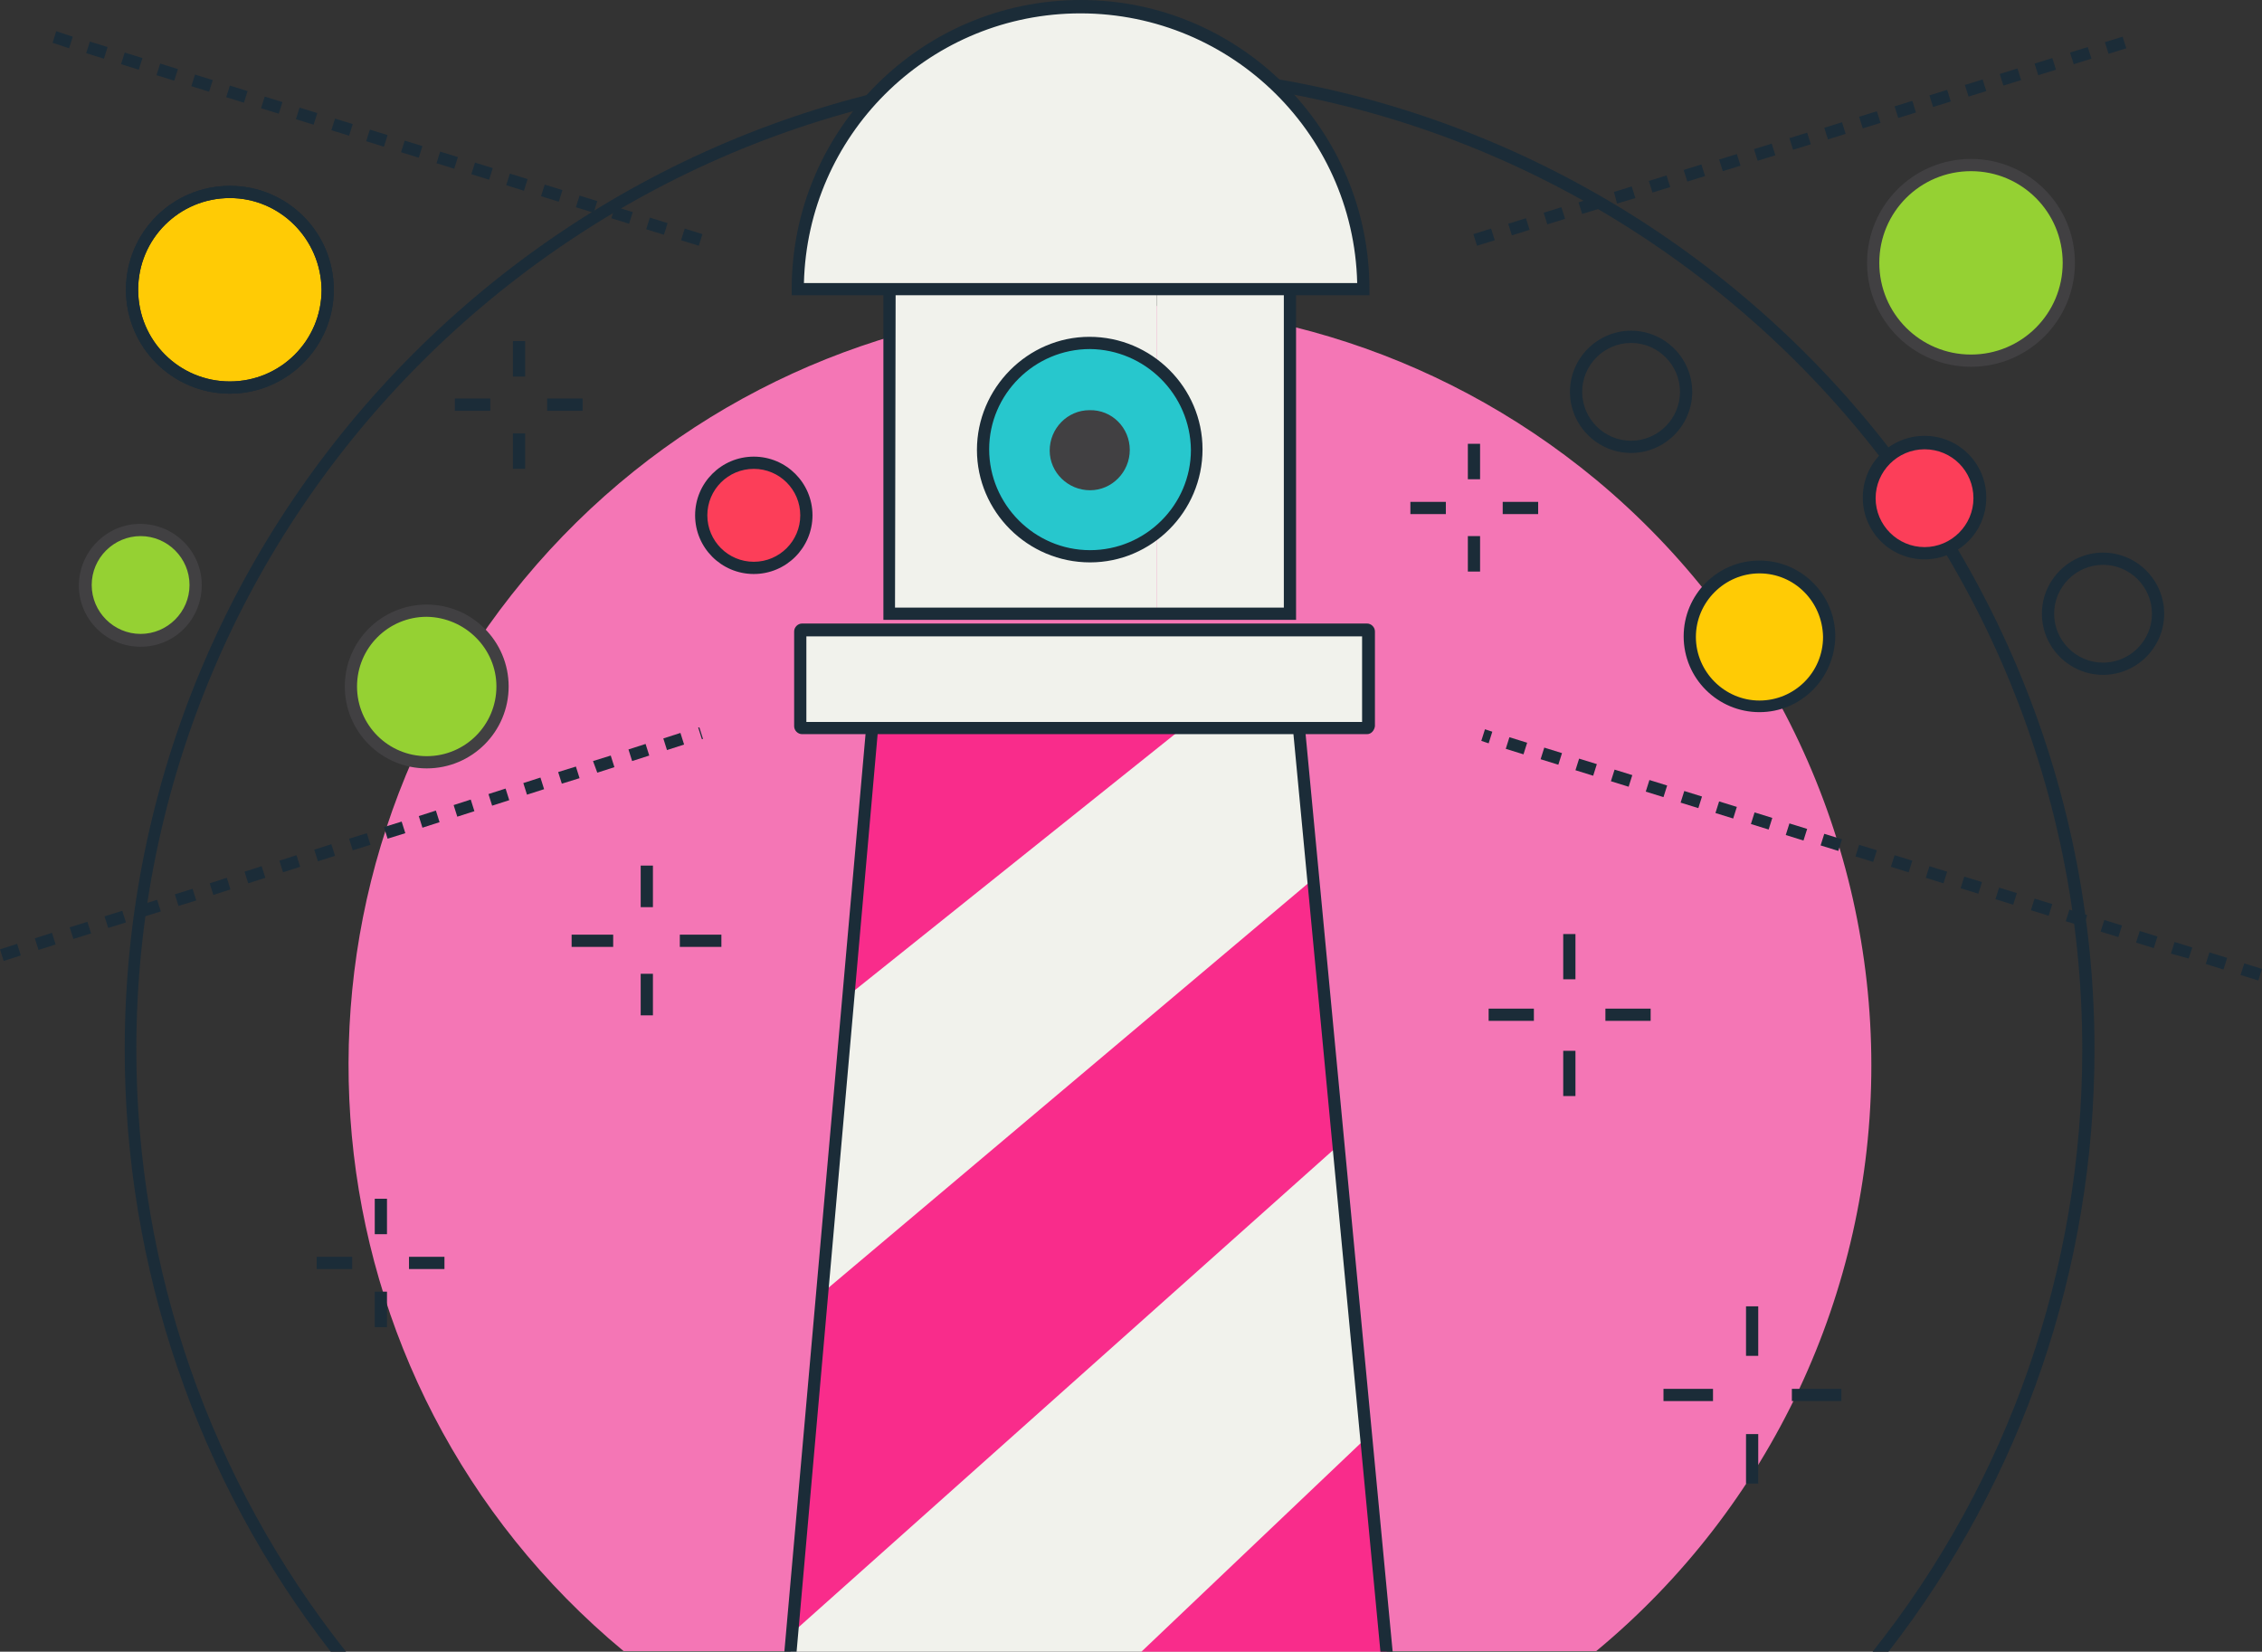 <?xml version="1.0" encoding="utf-8"?>
<!-- Generator: Adobe Illustrator 23.0.2, SVG Export Plug-In . SVG Version: 6.00 Build 0)  -->
<svg version="1.1" id="Layer_1" xmlns="http://www.w3.org/2000/svg" xmlns:xlink="http://www.w3.org/1999/xlink" x="0px" y="0px"
	 viewBox="0 0 370 270.2" style="enable-background:new 0 0 370 270.2;" xml:space="preserve">
<rect x="0" y="0" width="370" height="270.2" fill="#333333" stroke="none"/>
<style type="text/css">
	.st0{fill:#F476B5;}
	.st1{fill:#F1F2EC;}
	.st2{fill:#F92C8B;}
	.st3{fill:#1B2C38;}
	.st4{fill:#27C7CD;}
	.st5{fill:#414042;}
	.st6{fill:#95D133;}
	.st7{fill:#FC3E59;}
	.st8{fill:#F9D657;}
	.st9{fill:#FFCB05;}
	.st10{fill:#E7643E;}
</style>
<title>11-our-vision</title>
<path class="st0" d="M306.1,174.3c0,37.1-16.5,72.2-45,95.8H102C49.1,226.2,41.8,147.7,85.7,94.8s122.4-60.2,175.4-16.3
	C289.6,102.2,306.1,137.3,306.1,174.3L306.1,174.3z"/>
<polygon class="st1" points="226.8,270.2 212.1,115.2 143,115.2 129.3,270.2 "/>
<polygon class="st2" points="142.7,118.7 138.8,162.8 198.3,115.2 147.3,115.2 "/>
<polygon class="st2" points="134.4,211.6 129.5,267.2 219,187.3 214.8,143.8 "/>
<polygon class="st2" points="226.8,270.2 223.5,235.2 186.7,270.2 "/>
<polygon class="st3" points="130.3,270.2 143.9,116.2 211.2,116.2 225.8,270.2 227.8,270.2 213,114.2 142.1,114.2 128.3,270.2 "/>
<path class="st3" d="M56.6,270.2c-22.2-28-34.3-62.7-34.3-98.5c0-87.8,71.4-159.1,159.1-159.1s159.2,71.4,159.2,159.1
	c0,35.8-12,70.5-34.3,98.5h2.6c21.9-28.2,33.7-62.8,33.7-98.5c0-88.9-72.3-161.1-161.1-161.1S20.4,82.8,20.4,171.7
	c0,35.7,11.8,70.3,33.7,98.5H56.6z"/>
<rect x="243.5" y="165" class="st3" width="7.4" height="2"/>
<rect x="262.6" y="165" class="st3" width="7.4" height="2"/>
<rect x="255.7" y="171.9" class="st3" width="2" height="7.4"/>
<rect x="255.7" y="152.8" class="st3" width="2" height="7.4"/>
<rect x="74.4" y="65.2" class="st3" width="5.8" height="2"/>
<rect x="89.5" y="65.2" class="st3" width="5.8" height="2"/>
<rect x="83.9" y="70.9" class="st3" width="2" height="5.8"/>
<rect x="83.9" y="55.8" class="st3" width="2" height="5.8"/>
<rect x="230.7" y="82.1" class="st3" width="5.8" height="2"/>
<rect x="245.8" y="82.1" class="st3" width="5.8" height="2"/>
<rect x="240.1" y="87.7" class="st3" width="2" height="5.8"/>
<rect x="240.1" y="72.6" class="st3" width="2" height="5.8"/>
<rect x="93.5" y="152.9" class="st3" width="6.8" height="2"/>
<rect x="111.2" y="152.9" class="st3" width="6.8" height="2"/>
<rect x="104.8" y="159.3" class="st3" width="2" height="6.8"/>
<rect x="104.8" y="141.6" class="st3" width="2" height="6.8"/>
<rect x="51.8" y="205.6" class="st3" width="5.8" height="2"/>
<rect x="66.9" y="205.6" class="st3" width="5.8" height="2"/>
<rect x="61.3" y="211.3" class="st3" width="2" height="5.8"/>
<rect x="61.3" y="196.1" class="st3" width="2" height="5.8"/>
<rect x="272.1" y="227.2" class="st3" width="8.1" height="2"/>
<rect x="293.1" y="227.2" class="st3" width="8.1" height="2"/>
<rect x="285.6" y="234.6" class="st3" width="2" height="8.1"/>
<rect x="285.6" y="213.7" class="st3" width="2" height="8.1"/>
<rect x="145.5" y="46.8" class="st1" width="21.9" height="53.6"/>
<rect x="167.3" y="46.8" class="st1" width="21.9" height="53.6"/>
<rect x="189.2" y="46.8" class="st1" width="21.9" height="53.6"/>
<path class="st3" d="M212,101.4h-67.5V45.8H212V101.4z M146.4,99.4H210V47.8h-63.5L146.4,99.4z"/>
<rect x="130.9" y="103.1" class="st1" width="92.9" height="16"/>
<path class="st3" d="M223.6,120.1h-92.4c-0.7,0-1.3-0.6-1.3-1.3v-15.5c0-0.7,0.6-1.3,1.3-1.3h92.4c0.7,0,1.3,0.6,1.3,1.3v15.5
	C224.8,119.5,224.3,120.1,223.6,120.1z M131.9,118.1h90.9v-14h-90.9V118.1z"/>
<path class="st3" d="M0.6,157.2L0,155.3l2.8-0.9l0.6,1.9L0.6,157.2z M6.3,155.4l-0.6-1.9l2.8-0.9l0.6,1.9L6.3,155.4z M12,153.6
	l-0.6-1.9l2.9-0.9l0.6,1.9L12,153.6z M17.7,151.8l-0.6-1.9L20,149l0.6,1.9L17.7,151.8z M23.4,150l-0.6-1.9l2.9-0.9l0.6,1.9L23.4,150
	z M29.2,148.2l-0.6-1.9l2.9-0.9l0.6,1.9L29.2,148.2z M34.9,146.4l-0.6-1.9l2.8-0.9l0.6,1.9L34.9,146.4z M40.6,144.5l-0.6-1.9
	l2.8-0.9l0.6,1.9L40.6,144.5z M46.3,142.7l-0.6-1.9l2.8-0.9l0.6,1.9L46.3,142.7z M52,140.9l-0.6-1.9l2.8-0.9l0.6,1.9L52,140.9z
	 M57.7,139.1l-0.6-1.9l2.9-0.9l0.6,1.9L57.7,139.1z M63.4,137.2l-0.6-1.9l2.9-0.9l0.6,1.9L63.4,137.2z M69.1,135.4l-0.6-1.9l2.8-0.9
	l0.6,1.9L69.1,135.4z M74.8,133.6l-0.6-1.9l2.8-0.9l0.6,1.9L74.8,133.6z M80.5,131.8l-0.6-1.9l2.8-0.9l0.6,1.9L80.5,131.8z
	 M86.2,130l-0.6-1.9l2.8-0.9l0.6,1.9L86.2,130z M91.9,128.2l-0.6-1.9l2.9-0.9l0.6,1.9L91.9,128.2z M97.7,126.4l-0.7-1.9l2.9-0.9
	l0.6,1.9L97.7,126.4z M103.4,124.5l-0.6-1.9l2.8-0.9l0.6,1.9L103.4,124.5z M109.1,122.7l-0.6-1.9l2.8-0.9l0.6,1.9L109.1,122.7z
	 M114.8,120.9l-0.6-1.9h0.2l0.6,1.9H114.8z"/>
<path class="st3" d="M114.3,40.2l-2.9-0.9l0.6-1.9l2.9,0.9L114.3,40.2z M108.6,38.4l-2.9-0.9l0.6-1.9l2.9,0.9L108.6,38.4z
	 M102.9,36.6l-2.9-0.9l0.6-1.9l2.9,0.9L102.9,36.6z M97.1,34.8l-2.9-0.9l0.6-1.9l2.9,0.9L97.1,34.8z M91.4,33l-2.9-0.9l0.6-1.9
	l2.9,0.9L91.4,33z M85.7,31.2l-2.9-0.9l0.6-1.9l2.9,0.9L85.7,31.2z M80,29.4l-2.9-0.9l0.6-1.9l2.9,0.9L80,29.4z M74.3,27.6l-2.9-0.9
	l0.6-1.9l2.9,0.9L74.3,27.6z M68.5,25.8l-2.9-0.9l0.6-1.9l2.9,0.9L68.5,25.8z M62.8,24l-2.9-0.9l0.6-1.9l2.9,0.9L62.8,24z
	 M57.1,22.2l-2.9-0.9l0.6-1.9l2.9,0.9L57.1,22.2z M51.3,20.4l-2.9-0.9l0.6-1.9l2.9,0.9L51.3,20.4z M45.6,18.6l-2.9-0.9l0.6-1.9
	l2.9,0.9L45.6,18.6z M39.9,16.8L37,15.9l0.6-1.9l2.9,0.9L39.9,16.8z M34.2,15l-2.9-0.9l0.6-1.9l2.9,0.9L34.2,15z M28.5,13.2
	l-2.9-0.9l0.6-1.9l2.9,0.9L28.5,13.2z M22.7,11.4l-2.9-0.9l0.6-1.9l2.9,0.9L22.7,11.4z M17,9.6l-2.9-0.9l0.6-1.9l2.9,0.9L17,9.6z
	 M11.3,7.9L8.6,7l0.6-1.9L11.9,6L11.3,7.9z"/>
<path class="st3" d="M369.4,160.4l-2.9-0.9l0.6-1.9l2.9,0.9L369.4,160.4z M363.7,158.6l-2.9-0.9l0.6-1.9l2.9,0.9L363.7,158.6z
	 M358,156.8l-2.9-0.8l0.6-1.9l2.9,0.9L358,156.8z M352.3,155.1l-2.9-0.9l0.6-1.9l2.9,0.9L352.3,155.1z M346.5,153.3l-2.9-0.9
	l0.6-1.9l2.9,0.9L346.5,153.3z M340.8,151.6l-2.9-0.9l0.6-1.9l2.9,0.9L340.8,151.6z M335.1,149.8l-2.9-0.9l0.6-1.9l2.9,0.9
	L335.1,149.8z M329.3,148l-2.9-0.9l0.6-1.9l2.9,0.9L329.3,148z M323.6,146.2l-2.9-0.9l0.6-1.9l2.9,0.9L323.6,146.2z M317.9,144.5
	l-2.9-0.9l0.6-1.9l2.9,0.9L317.9,144.5z M312.2,142.7l-2.9-0.9l0.6-1.9l2.9,0.9L312.2,142.7z M306.4,141l-2.9-0.9l0.6-1.9l2.9,0.9
	L306.4,141z M300.7,139.2l-2.9-0.9l0.6-1.9l2.9,0.9L300.7,139.2z M295,137.5l-2.9-0.9l0.6-1.9l2.9,0.9L295,137.5z M289.3,135.7
	l-2.9-0.9l0.6-1.9l2.9,0.9L289.3,135.7z M283.5,133.9l-2.9-0.9l0.6-1.9l2.9,0.9L283.5,133.9z M277.8,132.2l-2.9-0.9l0.6-1.9l2.9,0.9
	L277.8,132.2z M272.1,130.4l-2.9-0.9l0.6-1.9l2.9,0.9L272.1,130.4z M266.4,128.7l-2.9-0.9l0.6-1.9l2.9,0.9L266.4,128.7z
	 M260.6,126.9l-2.9-0.9l0.6-1.9l2.9,0.9L260.6,126.9z M254.9,125.1l-2.9-0.9l0.6-1.9l2.9,0.9L254.9,125.1z M249.2,123.4l-2.9-0.9
	l0.6-1.9l2.9,0.9L249.2,123.4z M243.5,121.6l-1.2-0.4l0.6-1.9l1.2,0.4L243.5,121.6z"/>
<path class="st3" d="M241.6,40.2l-0.6-1.9l2.9-0.9l0.6,1.9L241.6,40.2z M247.3,38.5l-0.6-1.9l2.9-0.9l0.6,1.9L247.3,38.5z
	 M253.1,36.7l-0.6-1.9l2.9-0.9l0.6,1.9L253.1,36.7z M258.8,35l-0.6-1.9l2.9-0.9l0.6,1.9L258.8,35z M264.5,33.3l-0.5-1.9l2.9-0.9
	l0.6,1.9L264.5,33.3z M270.3,31.5l-0.6-1.9l2.9-0.9l0.6,1.9L270.3,31.5z M276,29.7l-0.6-1.9l2.9-0.9l0.6,1.9L276,29.7z M281.8,28
	l-0.6-1.9l2.9-0.9l0.6,1.9L281.8,28z M287.5,26.3l-0.6-1.9l2.9-0.9l0.6,1.9L287.5,26.3z M293.3,24.5l-0.6-1.9l2.9-0.9l0.6,1.9
	L293.3,24.5z M299,22.8l-0.6-1.9l2.9-0.9l0.6,1.9L299,22.8z M304.7,21l-0.6-1.9l2.9-0.9l0.6,1.9L304.7,21z M310.5,19.3l-0.6-1.9
	l2.9-0.9l0.6,1.9L310.5,19.3z M316.2,17.5l-0.6-1.9l2.9-0.9l0.6,1.9L316.2,17.5z M322,15.8l-0.6-1.9l2.9-0.9l0.6,1.9L322,15.8z
	 M327.7,14l-0.6-1.9l2.9-0.9l0.6,1.9L327.7,14z M333.4,12.3l-0.6-1.9l2.9-0.9l0.6,1.9L333.4,12.3z M339.2,10.5l-0.6-1.9l2.9-0.9
	l0.6,1.9L339.2,10.5z M344.9,8.8l-0.6-1.9l2.9-0.9l0.6,1.9L344.9,8.8z"/>
<circle class="st4" cx="178.3" cy="73.6" r="17.4"/>
<path class="st3" d="M178.3,92c-10.2,0-18.5-8.3-18.5-18.4s8.3-18.5,18.4-18.5c10.2,0,18.5,8.3,18.5,18.4c0,0,0,0,0,0
	C196.7,83.7,188.4,92,178.3,92z M178.3,57.1c-9.1,0-16.5,7.4-16.5,16.4S169.2,90,178.3,90c9.1,0,16.5-7.4,16.5-16.4c0,0,0,0,0,0
	C194.7,64.5,187.3,57.2,178.3,57.1L178.3,57.1z"/>
<path class="st5" d="M184.8,73.6c0,3.6-2.9,6.6-6.5,6.6c-3.6,0-6.6-2.9-6.6-6.5c0-3.6,2.9-6.6,6.5-6.6c0,0,0,0,0,0
	C181.9,67,184.8,70,184.8,73.6z"/>
<path class="st1" d="M130.5,47.3H181L179,1C153.4,1,130.5,21.7,130.5,47.3z"/>
<path class="st1" d="M176.7,1v46.3H223C223,21.7,202.3,1,176.7,1C176.7,1,176.7,1,176.7,1z"/>
<path class="st3" d="M224,48.3h-94.5v-1c0-26.1,21.2-47.3,47.3-47.3C202.8,0,224,21.2,224,47.3V48.3z M131.5,46.3H222
	c-0.6-25-21.4-44.7-46.4-44.1C151.5,2.8,132.1,22.2,131.5,46.3L131.5,46.3z"/>
<path class="st6" d="M32,95.7c0,5-4,9-9,9s-9-4-9-9s4-9,9-9S32,90.7,32,95.7L32,95.7z"/>
<path class="st5" d="M23,105.8c-5.6,0-10.1-4.5-10.1-10s4.5-10.1,10-10.1c5.6,0,10.1,4.5,10.1,10c0,0,0,0,0,0
	C33,101.3,28.6,105.8,23,105.8z M23,87.7c-4.4,0-8,3.6-8,8s3.6,8,8,8s8-3.6,8-8C31,91.3,27.4,87.7,23,87.7C23,87.7,23,87.7,23,87.7z
	"/>
<path class="st7" d="M323.8,81.4c0,5-4,9-9,9s-9-4-9-9s4-9,9-9S323.8,76.4,323.8,81.4z"/>
<path class="st3" d="M314.8,91.5c-5.6,0-10.1-4.5-10.1-10.1s4.5-10.1,10.1-10.1c5.6,0,10.1,4.5,10.1,10.1v0
	C324.9,87,320.4,91.5,314.8,91.5z M314.8,73.5c-4.4,0-8,3.6-8,8s3.6,8,8,8s8-3.6,8-8C322.8,77.1,319.3,73.5,314.8,73.5
	C314.8,73.5,314.8,73.4,314.8,73.5L314.8,73.5z"/>
<path class="st3" d="M344,110.4c-5.5,0-10-4.5-10-10s4.5-10,10-10s10,4.5,10,10S349.5,110.4,344,110.4z M344,92.4c-4.4,0-8,3.6-8,8
	s3.6,8,8,8s8-3.6,8-8S348.4,92.4,344,92.4z"/>
<path class="st3" d="M266.8,74.1c-5.5,0-10-4.5-10-10s4.5-10,10-10s10,4.5,10,10S272.3,74.1,266.8,74.1z M266.8,56.1
	c-4.4,0-8,3.6-8,8s3.6,8,8,8s8-3.6,8-8C274.8,59.7,271.2,56.1,266.8,56.1C266.8,56.1,266.8,56,266.8,56.1L266.8,56.1z"/>
<circle class="st8" cx="37.6" cy="47.4" r="16"/>
<circle class="st9" cx="37.6" cy="47.4" r="16"/>
<path class="st3" d="M37.6,64.4c-9.4,0-17-7.6-17-17s7.6-17,17-17s17,7.6,17,17S46.9,64.4,37.6,64.4L37.6,64.4z M37.6,32.4
	c-8.3,0-15,6.7-15,15s6.7,15,15,15s15-6.7,15-15C52.5,39.1,45.8,32.4,37.6,32.4L37.6,32.4z"/>
<path class="st3" d="M37.6,64.4c-9.4,0-17-7.6-17-17s7.6-17,17-17s17,7.6,17,17S46.9,64.4,37.6,64.4L37.6,64.4z M37.6,32.4
	c-8.3,0-15,6.7-15,15s6.7,15,15,15s15-6.7,15-15C52.5,39.1,45.8,32.4,37.6,32.4L37.6,32.4z"/>
<path class="st8" d="M82.2,112.3c0,6.8-5.5,12.4-12.3,12.4s-12.4-5.5-12.4-12.3c0-6.8,5.5-12.4,12.3-12.4c0,0,0,0,0,0
	C76.6,100,82.2,105.5,82.2,112.3z"/>
<path class="st6" d="M82.2,112.3c0,6.8-5.5,12.4-12.3,12.4s-12.4-5.5-12.4-12.3c0-6.8,5.5-12.4,12.3-12.4c0,0,0,0,0,0
	C76.6,100,82.2,105.5,82.2,112.3z"/>
<path class="st5" d="M69.8,125.7c-7.4,0-13.4-6-13.4-13.4c0-7.4,6-13.4,13.4-13.4c7.4,0,13.4,6,13.4,13.4c0,0,0,0,0,0
	C83.2,119.7,77.2,125.7,69.8,125.7z M69.8,100.9c-6.3,0-11.4,5.1-11.4,11.4c0,6.3,5.1,11.4,11.4,11.4s11.4-5.1,11.4-11.4l0,0
	C81.2,106.1,76.1,101,69.8,100.9L69.8,100.9z"/>
<path class="st10" d="M131.9,84.3c0,4.8-3.9,8.6-8.6,8.6c-4.8,0-8.6-3.9-8.6-8.6c0-4.8,3.9-8.6,8.6-8.6c0,0,0,0,0,0
	C128,75.7,131.9,79.5,131.9,84.3z"/>
<path class="st7" d="M131.9,84.3c0,4.8-3.9,8.6-8.6,8.6c-4.8,0-8.6-3.9-8.6-8.6c0-4.8,3.9-8.6,8.6-8.6c0,0,0,0,0,0
	C128,75.7,131.9,79.5,131.9,84.3z"/>
<path class="st3" d="M123.3,93.9c-5.3,0-9.6-4.3-9.6-9.6s4.3-9.6,9.6-9.6s9.6,4.3,9.6,9.6c0,0,0,0,0,0
	C132.9,89.6,128.6,93.9,123.3,93.9z M123.3,76.7c-4.2,0-7.6,3.4-7.6,7.6s3.4,7.6,7.6,7.6c4.2,0,7.6-3.4,7.6-7.6c0,0,0,0,0,0
	C130.9,80.1,127.5,76.7,123.3,76.7z"/>
<circle class="st8" cx="322.4" cy="43" r="16"/>
<circle class="st6" cx="322.4" cy="43" r="16"/>
<path class="st5" d="M322.4,60c-9.4,0-17-7.6-17-17s7.6-17,17-17s17,7.6,17,17S331.8,60,322.4,60L322.4,60z M322.4,28
	c-8.3,0-15,6.7-15,15s6.7,15,15,15s15-6.7,15-15S330.7,28,322.4,28z"/>
<path class="st7" d="M299.1,104.2c0,6.3-5.1,11.4-11.4,11.4s-11.4-5.1-11.4-11.4s5.1-11.4,11.4-11.4c0,0,0,0,0,0
	C294,92.8,299.1,97.9,299.1,104.2z"/>
<path class="st9" d="M299.1,104.2c0,6.3-5.1,11.4-11.4,11.4s-11.4-5.1-11.4-11.4s5.1-11.4,11.4-11.4c0,0,0,0,0,0
	C294,92.8,299.1,97.9,299.1,104.2z"/>
<path class="st3" d="M287.8,116.5c-6.8,0-12.4-5.5-12.4-12.4c0-6.8,5.5-12.4,12.4-12.4c6.8,0,12.4,5.5,12.4,12.4
	C300.1,111,294.6,116.5,287.8,116.5z M287.8,93.8c-5.7,0-10.4,4.7-10.4,10.4c0,5.7,4.7,10.4,10.4,10.4c5.7,0,10.4-4.6,10.4-10.4
	C298.1,98.4,293.5,93.8,287.8,93.8z"/>
</svg>
